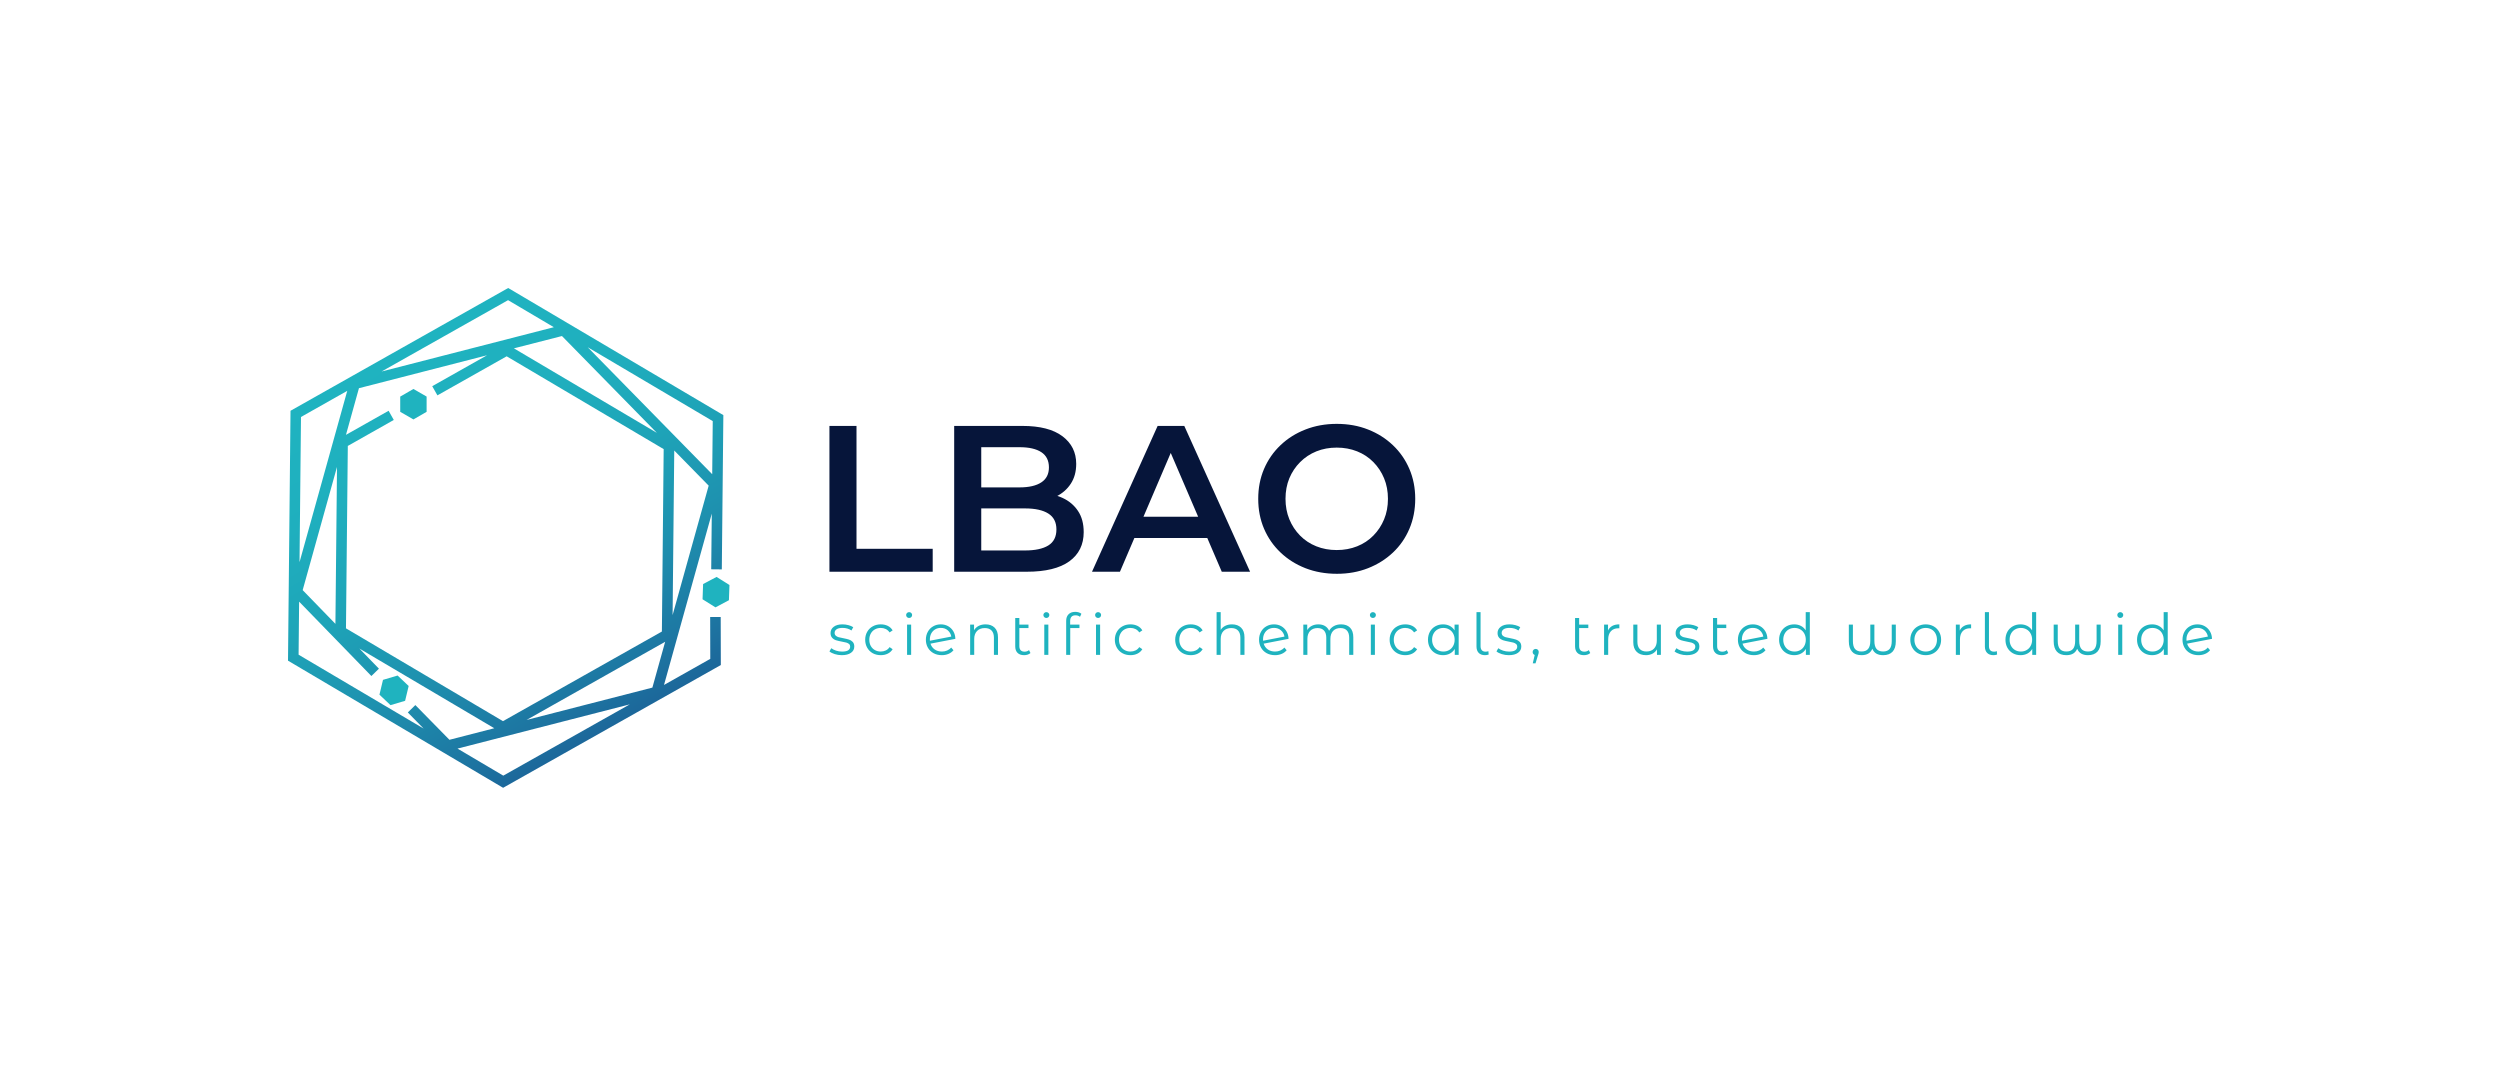 <svg xmlns="http://www.w3.org/2000/svg" viewBox="20 156.752 607.638 261.496"><g transform="rotate(0 143.65 287.5)"><svg xmlns="http://www.w3.org/2000/svg" xmlns:xlink="http://www.w3.org/1999/xlink" viewBox="101.12 35.31 373.96 423.38" height="121.496" width="107.299" y="226.752" x="90" preserveAspectRatio="xMinYMin" style="overflow: visible;"><linearGradient id="a" x1="377.71" y1="406.69" x2="193.31" y2="87.31" gradientUnits="userSpaceOnUse" style="fill: url(#a);"><stop offset="0" stop-color="#1c679a"></stop><stop offset="0.1" stop-color="#1d76a2"></stop><stop offset="0.32" stop-color="#1e91af"></stop><stop offset="0.54" stop-color="#1ea4b8"></stop><stop offset="0.76" stop-color="#1fafbe"></stop><stop offset="1" stop-color="#1fb3c0"></stop></linearGradient><path class="a" d="M468.6,273.68,469.91,143,287.64,35.31l-184.39,104L101.12,351l180,106.38,2.22,1.31,184.43-104-.1-40.7-8.93,0,.09,35.48-39.19,22.1,40.47-145.14-.48,47.16Zm-50.76,52.64L283.23,402.24l-133-78.62,1.56-154.53,38.94-22-4.38-7.78L150.22,159.7l11-39.51L269.75,92.28l-46.45,26.2,4.38,7.78,58.67-33.09,133,78.62Zm2.77,8.68-10.82,38.81L303.2,401.22ZM113.55,291.24l29.08-104.33-1.34,132.91ZM292.49,86.43,333.19,76l80.37,82Zm33.82-17.91L180.38,106.05,287.54,45.61Zm-175,53.91L110.88,267.57l1.24-123ZM110.54,301,171.75,364l6.4-6.21-16.57-17.07,114.29,67.52-38,9.78L209,388.61l-6.38,6.25L216,408.52,110.09,345.94ZM283.48,448.39l-38.77-22.91L390.65,388Zm143.43-136,1.4-139.4,29.16,29.75ZM355,85.48l105.92,62.58-.45,45Z" style="fill: url(#a);"></path><polygon class="b" points="207.36 120.84 196.18 127.3 196.19 140.2 207.37 146.65 218.54 140.19 218.54 127.28 207.36 120.84" style="fill: #1fb3bf;"></polygon><polygon class="b" points="203.33 372.45 193.96 363.58 181.59 367.25 178.59 379.8 187.95 388.68 200.32 385 203.33 372.45" style="fill: #1fb3bf;"></polygon><polygon class="b" points="452.75 286.1 452.29 299 463.23 305.84 474.62 299.79 475.08 286.9 464.15 280.05 452.75 286.1" style="fill: #1fb3bf;"></polygon></svg></g><g transform="rotate(0 389.618 311.72)"><svg xmlns="http://www.w3.org/2000/svg" x="221.598" y="305.465" viewBox="0.36 3.09 336.04 12.51" height="12.51" width="336.04" style="overflow: visible;"><g fill="#1fb3bf" fill-opacity="1" style=""><path d="M3.36 13.62Q2.46 13.62 1.65 13.36Q0.83 13.10 0.36 12.71L0.36 12.71L0.81 11.93Q1.27 12.29 1.97 12.52Q2.67 12.75 3.43 12.75L3.43 12.75Q4.44 12.75 4.92 12.44Q5.40 12.12 5.40 11.55L5.40 11.55Q5.40 11.14 5.14 10.91Q4.87 10.68 4.47 10.56Q4.06 10.44 3.39 10.33L3.39 10.33Q2.49 10.16 1.95 9.99Q1.40 9.81 1.02 9.39Q0.63 8.97 0.63 8.23L0.63 8.23Q0.63 7.31 1.40 6.72Q2.17 6.13 3.54 6.13L3.54 6.13Q4.26 6.13 4.97 6.32Q5.68 6.51 6.15 6.82L6.15 6.82L5.71 7.62Q4.80 6.99 3.54 6.99L3.54 6.99Q2.59 6.99 2.11 7.32Q1.62 7.66 1.62 8.20L1.62 8.20Q1.62 8.62 1.90 8.88Q2.17 9.13 2.58 9.25Q2.98 9.37 3.70 9.49L3.70 9.49Q4.58 9.66 5.11 9.83Q5.64 10.00 6.02 10.40Q6.40 10.81 6.40 11.52L6.40 11.52Q6.40 12.49 5.59 13.05Q4.79 13.62 3.36 13.62L3.36 13.62ZM12.84 13.62Q11.75 13.62 10.89 13.15Q10.03 12.67 9.54 11.81Q9.05 10.95 9.05 9.87L9.05 9.87Q9.05 8.79 9.54 7.94Q10.03 7.08 10.89 6.61Q11.75 6.13 12.84 6.13L12.84 6.13Q13.79 6.13 14.54 6.50Q15.29 6.87 15.72 7.59L15.72 7.59L14.98 8.09Q14.62 7.55 14.06 7.27Q13.50 7.00 12.84 7.00L12.84 7.00Q12.04 7.00 11.40 7.36Q10.77 7.71 10.41 8.37Q10.05 9.03 10.05 9.87L10.05 9.87Q10.05 10.72 10.41 11.38Q10.77 12.03 11.40 12.38Q12.04 12.74 12.84 12.74L12.84 12.74Q13.50 12.74 14.06 12.47Q14.62 12.21 14.98 11.66L14.98 11.66L15.72 12.17Q15.29 12.88 14.53 13.25Q13.78 13.62 12.84 13.62L12.84 13.62ZM19.23 13.55L19.23 6.19L20.22 6.19L20.22 13.55L19.23 13.55ZM19.73 4.58Q19.42 4.58 19.21 4.37Q19.00 4.16 19.00 3.86L19.00 3.86Q19.00 3.58 19.21 3.37Q19.42 3.16 19.73 3.16L19.73 3.16Q20.04 3.16 20.25 3.37Q20.46 3.57 20.46 3.85L20.46 3.85Q20.46 4.16 20.25 4.37Q20.04 4.58 19.73 4.58L19.73 4.58ZM27.70 12.74Q28.38 12.74 28.96 12.49Q29.54 12.25 29.95 11.77L29.95 11.77L30.51 12.42Q30.02 13.01 29.29 13.31Q28.56 13.62 27.68 13.62L27.68 13.62Q26.55 13.62 25.67 13.14Q24.78 12.66 24.29 11.80Q23.80 10.95 23.80 9.87L23.80 9.87Q23.80 8.79 24.27 7.94Q24.74 7.08 25.57 6.61Q26.39 6.13 27.44 6.13L27.44 6.13Q28.42 6.13 29.22 6.58Q30.01 7.03 30.48 7.83Q30.94 8.62 30.97 9.65L30.97 9.65L24.92 10.82Q25.20 11.72 25.94 12.23Q26.67 12.74 27.70 12.74L27.70 12.74ZM27.44 6.99Q26.67 6.99 26.07 7.34Q25.46 7.70 25.11 8.34Q24.77 8.97 24.77 9.80L24.77 9.80Q24.77 10.01 24.78 10.11L24.78 10.11L29.98 9.10Q29.81 8.18 29.12 7.58Q28.44 6.99 27.44 6.99L27.44 6.99ZM38.31 6.13Q39.70 6.13 40.52 6.94Q41.33 7.74 41.33 9.28L41.33 9.28L41.33 13.55L40.34 13.55L40.34 9.38Q40.34 8.23 39.77 7.63Q39.19 7.03 38.13 7.03L38.13 7.03Q36.94 7.03 36.25 7.73Q35.55 8.44 35.55 9.69L35.55 9.69L35.55 13.55L34.56 13.55L34.56 6.19L35.51 6.19L35.51 7.55Q35.92 6.87 36.64 6.50Q37.36 6.13 38.31 6.13L38.31 6.13ZM48.87 12.39L49.22 13.10Q48.94 13.36 48.53 13.49Q48.13 13.62 47.68 13.62L47.68 13.62Q46.64 13.62 46.08 13.06Q45.52 12.50 45.52 11.48L45.52 11.48L45.52 4.58L46.52 4.58L46.52 6.19L48.74 6.19L48.74 7.03L46.52 7.03L46.52 11.42Q46.52 12.08 46.84 12.42Q47.16 12.77 47.78 12.77L47.78 12.77Q48.45 12.77 48.87 12.39L48.87 12.39ZM52.58 13.55L52.58 6.19L53.57 6.19L53.57 13.55L52.58 13.55ZM53.08 4.58Q52.78 4.58 52.57 4.37Q52.36 4.16 52.36 3.86L52.36 3.86Q52.36 3.58 52.57 3.37Q52.78 3.16 53.08 3.16L53.08 3.16Q53.39 3.16 53.60 3.37Q53.81 3.57 53.81 3.85L53.81 3.85Q53.81 4.16 53.60 4.37Q53.39 4.58 53.08 4.58L53.08 4.58ZM60.17 3.93Q59.52 3.93 59.20 4.28Q58.87 4.63 58.87 5.32L58.87 5.32L58.87 6.19L61.13 6.19L61.13 7.03L58.89 7.03L58.89 13.55L57.90 13.55L57.90 5.28Q57.90 4.27 58.48 3.68Q59.06 3.09 60.13 3.09L60.13 3.09Q60.55 3.09 60.94 3.21Q61.33 3.33 61.60 3.56L61.60 3.56L61.26 4.30Q60.83 3.93 60.17 3.93L60.17 3.93ZM65.15 13.55L65.15 6.19L66.15 6.19L66.15 13.55L65.15 13.55ZM65.66 4.58Q65.35 4.58 65.14 4.37Q64.93 4.16 64.93 3.86L64.93 3.86Q64.93 3.58 65.14 3.37Q65.35 3.16 65.66 3.16L65.66 3.16Q65.97 3.16 66.18 3.37Q66.39 3.57 66.39 3.85L66.39 3.85Q66.39 4.16 66.18 4.37Q65.97 4.58 65.66 4.58L65.66 4.58ZM73.53 13.62Q72.44 13.62 71.58 13.15Q70.71 12.67 70.22 11.81Q69.73 10.95 69.73 9.87L69.73 9.87Q69.73 8.79 70.22 7.94Q70.71 7.08 71.58 6.61Q72.44 6.13 73.53 6.13L73.53 6.13Q74.48 6.13 75.23 6.50Q75.98 6.87 76.41 7.59L76.41 7.59L75.67 8.09Q75.31 7.55 74.75 7.27Q74.19 7.00 73.53 7.00L73.53 7.00Q72.73 7.00 72.09 7.36Q71.46 7.71 71.10 8.37Q70.74 9.03 70.74 9.87L70.74 9.87Q70.74 10.72 71.10 11.38Q71.46 12.03 72.09 12.38Q72.73 12.74 73.53 12.74L73.53 12.74Q74.19 12.74 74.75 12.47Q75.31 12.21 75.67 11.66L75.67 11.66L76.41 12.17Q75.98 12.88 75.22 13.25Q74.47 13.62 73.53 13.62L73.53 13.62ZM88.19 13.62Q87.10 13.62 86.24 13.15Q85.38 12.67 84.89 11.81Q84.40 10.95 84.40 9.87L84.40 9.87Q84.40 8.79 84.89 7.94Q85.38 7.08 86.24 6.61Q87.10 6.13 88.19 6.13L88.19 6.13Q89.14 6.13 89.89 6.50Q90.64 6.87 91.07 7.59L91.07 7.59L90.33 8.09Q89.97 7.55 89.41 7.27Q88.85 7.00 88.19 7.00L88.19 7.00Q87.39 7.00 86.75 7.36Q86.12 7.71 85.76 8.37Q85.40 9.03 85.40 9.87L85.40 9.87Q85.40 10.72 85.76 11.38Q86.12 12.03 86.75 12.38Q87.39 12.74 88.19 12.74L88.19 12.74Q88.85 12.74 89.41 12.47Q89.97 12.21 90.33 11.66L90.33 11.66L91.07 12.17Q90.64 12.88 89.88 13.25Q89.13 13.62 88.19 13.62L88.19 13.62ZM98.21 6.13Q99.60 6.13 100.42 6.94Q101.24 7.74 101.24 9.28L101.24 9.28L101.24 13.55L100.24 13.55L100.24 9.38Q100.24 8.23 99.67 7.63Q99.10 7.03 98.03 7.03L98.03 7.03Q96.84 7.03 96.15 7.73Q95.46 8.44 95.46 9.69L95.46 9.69L95.46 13.55L94.46 13.55L94.46 3.16L95.46 3.16L95.46 7.48Q95.86 6.83 96.58 6.48Q97.29 6.13 98.21 6.13L98.21 6.13ZM108.67 12.74Q109.36 12.74 109.94 12.49Q110.52 12.25 110.93 11.77L110.93 11.77L111.49 12.42Q111.00 13.01 110.27 13.31Q109.54 13.62 108.66 13.62L108.66 13.62Q107.53 13.62 106.64 13.14Q105.76 12.66 105.27 11.80Q104.78 10.95 104.78 9.87L104.78 9.87Q104.78 8.79 105.25 7.94Q105.72 7.08 106.55 6.61Q107.37 6.13 108.42 6.13L108.42 6.13Q109.40 6.13 110.19 6.58Q110.98 7.03 111.45 7.83Q111.92 8.62 111.95 9.65L111.95 9.65L105.90 10.82Q106.18 11.72 106.92 12.23Q107.65 12.74 108.67 12.74L108.67 12.74ZM108.42 6.99Q107.65 6.99 107.04 7.34Q106.43 7.70 106.09 8.34Q105.75 8.97 105.75 9.80L105.75 9.80Q105.75 10.01 105.76 10.11L105.76 10.11L110.96 9.10Q110.79 8.18 110.10 7.58Q109.42 6.99 108.42 6.99L108.42 6.99ZM124.72 6.13Q126.11 6.13 126.90 6.93Q127.69 7.73 127.69 9.28L127.69 9.28L127.69 13.55L126.69 13.55L126.69 9.38Q126.69 8.23 126.14 7.63Q125.59 7.03 124.58 7.03L124.58 7.03Q123.43 7.03 122.77 7.73Q122.12 8.44 122.12 9.69L122.12 9.69L122.12 13.55L121.12 13.55L121.12 9.38Q121.12 8.23 120.57 7.63Q120.02 7.03 118.99 7.03L118.99 7.03Q117.86 7.03 117.19 7.73Q116.53 8.44 116.53 9.69L116.53 9.69L116.53 13.55L115.54 13.55L115.54 6.19L116.49 6.19L116.49 7.53Q116.88 6.86 117.58 6.50Q118.28 6.13 119.19 6.13L119.19 6.13Q120.11 6.13 120.79 6.52Q121.47 6.92 121.81 7.69L121.81 7.69Q122.21 6.96 122.98 6.54Q123.74 6.13 124.72 6.13L124.72 6.13ZM131.95 13.55L131.95 6.19L132.94 6.19L132.94 13.55L131.95 13.55ZM132.45 4.58Q132.14 4.58 131.93 4.37Q131.72 4.16 131.72 3.86L131.72 3.86Q131.72 3.58 131.93 3.37Q132.14 3.16 132.45 3.16L132.45 3.16Q132.76 3.16 132.97 3.37Q133.18 3.57 133.18 3.85L133.18 3.85Q133.18 4.16 132.97 4.37Q132.76 4.58 132.45 4.58L132.45 4.58ZM140.32 13.62Q139.23 13.62 138.37 13.15Q137.50 12.67 137.01 11.81Q136.52 10.95 136.52 9.87L136.52 9.87Q136.52 8.79 137.01 7.94Q137.50 7.08 138.37 6.61Q139.23 6.13 140.32 6.13L140.32 6.13Q141.27 6.13 142.02 6.50Q142.77 6.87 143.20 7.59L143.20 7.59L142.46 8.09Q142.10 7.55 141.54 7.27Q140.98 7.00 140.32 7.00L140.32 7.00Q139.52 7.00 138.88 7.36Q138.25 7.71 137.89 8.37Q137.53 9.03 137.53 9.87L137.53 9.87Q137.53 10.72 137.89 11.38Q138.25 12.03 138.88 12.38Q139.52 12.74 140.32 12.74L140.32 12.74Q140.98 12.74 141.54 12.47Q142.10 12.21 142.46 11.66L142.46 11.66L143.20 12.17Q142.77 12.88 142.01 13.25Q141.26 13.62 140.32 13.62L140.32 13.62ZM152.30 6.19L153.30 6.19L153.30 13.55L152.35 13.55L152.35 12.10Q151.90 12.84 151.16 13.23Q150.43 13.62 149.50 13.62L149.50 13.62Q148.47 13.62 147.63 13.15Q146.79 12.67 146.31 11.82Q145.84 10.96 145.84 9.87L145.84 9.87Q145.84 8.78 146.31 7.92Q146.79 7.07 147.63 6.60Q148.47 6.13 149.50 6.13L149.50 6.13Q150.40 6.13 151.12 6.50Q151.84 6.87 152.30 7.59L152.30 7.59L152.30 6.19ZM149.59 12.74Q150.36 12.74 150.98 12.38Q151.60 12.03 151.96 11.37Q152.32 10.71 152.32 9.87L152.32 9.87Q152.32 9.03 151.96 8.37Q151.60 7.71 150.98 7.36Q150.36 7.00 149.59 7.00L149.59 7.00Q148.80 7.00 148.18 7.36Q147.56 7.71 147.20 8.37Q146.84 9.03 146.84 9.87L146.84 9.87Q146.84 10.71 147.20 11.37Q147.56 12.03 148.18 12.38Q148.80 12.74 149.59 12.74L149.59 12.74ZM159.70 13.62Q158.70 13.62 158.16 13.06Q157.63 12.50 157.63 11.51L157.63 11.51L157.63 3.16L158.62 3.16L158.62 11.42Q158.62 12.08 158.93 12.42Q159.24 12.77 159.85 12.77L159.85 12.77Q160.24 12.77 160.52 12.64L160.52 12.64L160.59 13.47Q160.16 13.62 159.70 13.62L159.70 13.62ZM165.48 13.62Q164.59 13.62 163.77 13.36Q162.95 13.10 162.49 12.71L162.49 12.71L162.93 11.93Q163.40 12.29 164.10 12.52Q164.80 12.75 165.55 12.75L165.55 12.75Q166.56 12.75 167.04 12.44Q167.53 12.12 167.53 11.55L167.53 11.55Q167.53 11.14 167.26 10.91Q166.99 10.68 166.59 10.56Q166.18 10.44 165.51 10.33L165.51 10.33Q164.61 10.16 164.07 9.99Q163.52 9.81 163.14 9.39Q162.75 8.97 162.75 8.23L162.75 8.23Q162.75 7.31 163.52 6.72Q164.29 6.13 165.66 6.13L165.66 6.13Q166.38 6.13 167.09 6.32Q167.81 6.51 168.27 6.82L168.27 6.82L167.83 7.62Q166.92 6.99 165.66 6.99L165.66 6.99Q164.71 6.99 164.23 7.32Q163.75 7.66 163.75 8.20L163.75 8.20Q163.75 8.62 164.02 8.88Q164.29 9.13 164.70 9.25Q165.10 9.37 165.82 9.49L165.82 9.49Q166.70 9.66 167.23 9.83Q167.76 10.00 168.14 10.40Q168.52 10.81 168.52 11.52L168.52 11.52Q168.52 12.49 167.71 13.05Q166.91 13.62 165.48 13.62L165.48 13.62ZM172.02 12.10Q172.34 12.10 172.55 12.31Q172.76 12.53 172.76 12.85L172.76 12.85Q172.76 13.02 172.71 13.22Q172.67 13.41 172.57 13.66L172.57 13.66L171.98 15.60L171.31 15.60L171.78 13.57Q171.56 13.50 171.42 13.31Q171.28 13.12 171.28 12.85L171.28 12.85Q171.28 12.53 171.49 12.31Q171.70 12.10 172.02 12.10L172.02 12.10ZM184.93 12.39L185.28 13.10Q185.00 13.36 184.60 13.49Q184.19 13.62 183.74 13.62L183.74 13.62Q182.71 13.62 182.15 13.06Q181.59 12.50 181.59 11.48L181.59 11.48L181.59 4.58L182.58 4.58L182.58 6.19L184.81 6.19L184.81 7.03L182.58 7.03L182.58 11.42Q182.58 12.08 182.90 12.42Q183.22 12.77 183.84 12.77L183.84 12.77Q184.51 12.77 184.93 12.39L184.93 12.39ZM189.60 7.63Q189.95 6.89 190.64 6.51Q191.33 6.13 192.35 6.13L192.35 6.13L192.35 7.10L192.12 7.08Q190.95 7.08 190.30 7.80Q189.64 8.51 189.64 9.80L189.64 9.80L189.64 13.55L188.64 13.55L188.64 6.19L189.60 6.19L189.60 7.63ZM201.46 6.19L202.45 6.19L202.45 13.55L201.50 13.55L201.50 12.21Q201.11 12.88 200.42 13.25Q199.73 13.62 198.85 13.62L198.85 13.62Q197.41 13.62 196.58 12.82Q195.74 12.01 195.74 10.46L195.74 10.46L195.74 6.19L196.74 6.19L196.74 10.36Q196.74 11.52 197.31 12.12Q197.89 12.73 198.95 12.73L198.95 12.73Q200.11 12.73 200.78 12.02Q201.46 11.31 201.46 10.05L201.46 10.05L201.46 6.19ZM208.76 13.62Q207.87 13.62 207.05 13.36Q206.23 13.10 205.77 12.71L205.77 12.71L206.22 11.93Q206.68 12.29 207.38 12.52Q208.08 12.75 208.83 12.75L208.83 12.75Q209.84 12.75 210.33 12.44Q210.81 12.12 210.81 11.55L210.81 11.55Q210.81 11.14 210.54 10.91Q210.28 10.68 209.87 10.56Q209.46 10.44 208.79 10.33L208.79 10.33Q207.90 10.16 207.35 9.99Q206.80 9.81 206.42 9.39Q206.03 8.97 206.03 8.23L206.03 8.23Q206.03 7.31 206.80 6.72Q207.57 6.13 208.95 6.13L208.95 6.13Q209.66 6.13 210.37 6.32Q211.09 6.51 211.55 6.82L211.55 6.82L211.12 7.62Q210.21 6.99 208.95 6.99L208.95 6.99Q207.99 6.99 207.51 7.32Q207.03 7.66 207.03 8.20L207.03 8.20Q207.03 8.62 207.30 8.88Q207.57 9.13 207.98 9.25Q208.39 9.37 209.10 9.49L209.10 9.49Q209.98 9.66 210.51 9.83Q211.05 10.00 211.42 10.40Q211.80 10.81 211.80 11.52L211.80 11.52Q211.80 12.49 211.00 13.05Q210.19 13.62 208.76 13.62L208.76 13.62ZM218.47 12.39L218.82 13.10Q218.54 13.36 218.13 13.49Q217.73 13.62 217.28 13.62L217.28 13.62Q216.24 13.62 215.68 13.06Q215.12 12.50 215.12 11.48L215.12 11.48L215.12 4.58L216.12 4.58L216.12 6.19L218.34 6.19L218.34 7.03L216.12 7.03L216.12 11.42Q216.12 12.08 216.44 12.42Q216.76 12.77 217.38 12.77L217.38 12.77Q218.05 12.77 218.47 12.39L218.47 12.39ZM225.06 12.74Q225.75 12.74 226.33 12.49Q226.91 12.25 227.32 11.77L227.32 11.77L227.88 12.42Q227.39 13.01 226.66 13.31Q225.93 13.62 225.05 13.62L225.05 13.62Q223.92 13.62 223.03 13.14Q222.15 12.66 221.66 11.80Q221.17 10.95 221.17 9.87L221.17 9.87Q221.17 8.79 221.64 7.94Q222.11 7.08 222.94 6.61Q223.76 6.13 224.81 6.13L224.81 6.13Q225.79 6.13 226.58 6.58Q227.37 7.03 227.84 7.83Q228.31 8.62 228.34 9.65L228.34 9.65L222.29 10.82Q222.57 11.72 223.31 12.23Q224.04 12.74 225.06 12.74L225.06 12.74ZM224.81 6.99Q224.04 6.99 223.43 7.34Q222.82 7.70 222.48 8.34Q222.14 8.97 222.14 9.80L222.14 9.80Q222.14 10.01 222.15 10.11L222.15 10.11L227.35 9.10Q227.18 8.18 226.49 7.58Q225.81 6.99 224.81 6.99L224.81 6.99ZM237.65 3.16L238.65 3.16L238.65 13.55L237.69 13.55L237.69 12.10Q237.25 12.84 236.51 13.23Q235.78 13.62 234.85 13.62L234.85 13.62Q233.82 13.62 232.98 13.15Q232.14 12.67 231.66 11.82Q231.18 10.96 231.18 9.87L231.18 9.87Q231.18 8.78 231.66 7.92Q232.14 7.07 232.98 6.60Q233.82 6.13 234.85 6.13L234.85 6.13Q235.75 6.13 236.47 6.50Q237.19 6.87 237.65 7.59L237.65 7.59L237.65 3.16ZM234.94 12.74Q235.71 12.74 236.33 12.38Q236.95 12.03 237.31 11.37Q237.67 10.71 237.67 9.87L237.67 9.87Q237.67 9.03 237.31 8.37Q236.95 7.71 236.33 7.36Q235.71 7.00 234.94 7.00L234.94 7.00Q234.15 7.00 233.53 7.36Q232.91 7.71 232.55 8.37Q232.19 9.03 232.19 9.87L232.19 9.87Q232.19 10.71 232.55 11.37Q232.91 12.03 233.53 12.38Q234.15 12.74 234.94 12.74L234.94 12.74ZM258.56 6.19L259.55 6.19L259.55 10.26Q259.55 11.90 258.77 12.76Q257.98 13.62 256.46 13.62L256.46 13.62Q255.49 13.62 254.84 13.25Q254.19 12.88 253.84 12.07L253.84 12.07Q253.49 12.87 252.84 13.24Q252.20 13.62 251.22 13.62L251.22 13.62Q249.69 13.62 248.91 12.76Q248.13 11.90 248.13 10.26L248.13 10.26L248.13 6.19L249.12 6.19L249.12 10.18Q249.12 11.48 249.62 12.10Q250.13 12.73 251.22 12.73L251.22 12.73Q252.30 12.73 252.82 12.10Q253.35 11.47 253.35 10.15L253.35 10.15L253.35 6.19L254.34 6.19L254.34 10.15Q254.34 11.47 254.86 12.10Q255.38 12.73 256.47 12.73L256.47 12.73Q257.53 12.73 258.05 12.10Q258.56 11.48 258.56 10.18L258.56 10.18L258.56 6.19ZM266.82 13.62Q265.75 13.62 264.90 13.14Q264.05 12.66 263.56 11.80Q263.07 10.95 263.07 9.87L263.07 9.87Q263.07 8.79 263.56 7.94Q264.05 7.08 264.90 6.61Q265.75 6.13 266.82 6.13L266.82 6.13Q267.88 6.13 268.74 6.61Q269.59 7.08 270.07 7.94Q270.56 8.79 270.56 9.87L270.56 9.87Q270.56 10.95 270.07 11.80Q269.59 12.66 268.74 13.14Q267.88 13.62 266.82 13.62L266.82 13.62ZM266.82 12.74Q267.60 12.74 268.23 12.38Q268.85 12.03 269.20 11.37Q269.55 10.71 269.55 9.87L269.55 9.87Q269.55 9.03 269.20 8.37Q268.85 7.71 268.23 7.36Q267.60 7.00 266.82 7.00L266.82 7.00Q266.03 7.00 265.41 7.36Q264.79 7.71 264.43 8.37Q264.07 9.03 264.07 9.87L264.07 9.87Q264.07 10.71 264.43 11.37Q264.79 12.03 265.41 12.38Q266.03 12.74 266.82 12.74L266.82 12.74ZM275.09 7.63Q275.44 6.89 276.14 6.51Q276.83 6.13 277.85 6.13L277.85 6.13L277.85 7.10L277.61 7.08Q276.45 7.08 275.79 7.80Q275.14 8.51 275.14 9.80L275.14 9.80L275.14 13.55L274.14 13.55L274.14 6.19L275.09 6.19L275.09 7.63ZM283.27 13.62Q282.28 13.62 281.74 13.06Q281.20 12.50 281.20 11.51L281.20 11.51L281.20 3.16L282.19 3.16L282.19 11.42Q282.19 12.08 282.50 12.42Q282.81 12.77 283.43 12.77L283.43 12.77Q283.82 12.77 284.10 12.64L284.10 12.64L284.17 13.47Q283.73 13.62 283.27 13.62L283.27 13.62ZM292.67 3.16L293.66 3.16L293.66 13.55L292.71 13.55L292.71 12.10Q292.26 12.84 291.53 13.23Q290.79 13.62 289.87 13.62L289.87 13.62Q288.83 13.62 287.99 13.15Q287.15 12.67 286.67 11.82Q286.20 10.96 286.20 9.87L286.20 9.87Q286.20 8.78 286.67 7.92Q287.15 7.07 287.99 6.60Q288.83 6.13 289.87 6.13L289.87 6.13Q290.76 6.13 291.48 6.50Q292.20 6.87 292.67 7.59L292.67 7.59L292.67 3.16ZM289.95 12.74Q290.72 12.74 291.34 12.38Q291.97 12.03 292.32 11.37Q292.68 10.71 292.68 9.87L292.68 9.87Q292.68 9.03 292.32 8.37Q291.97 7.71 291.34 7.36Q290.72 7.00 289.95 7.00L289.95 7.00Q289.17 7.00 288.54 7.36Q287.92 7.71 287.56 8.37Q287.21 9.03 287.21 9.87L287.21 9.87Q287.21 10.71 287.56 11.37Q287.92 12.03 288.54 12.38Q289.17 12.74 289.95 12.74L289.95 12.74ZM308.35 6.19L309.34 6.19L309.34 10.26Q309.34 11.90 308.56 12.76Q307.77 13.62 306.25 13.62L306.25 13.62Q305.28 13.62 304.63 13.25Q303.98 12.88 303.63 12.07L303.63 12.07Q303.28 12.87 302.64 13.24Q301.99 13.62 301.01 13.62L301.01 13.62Q299.49 13.62 298.70 12.76Q297.92 11.90 297.92 10.26L297.92 10.26L297.92 6.19L298.91 6.19L298.91 10.18Q298.91 11.48 299.42 12.10Q299.92 12.73 301.01 12.73L301.01 12.73Q302.09 12.73 302.62 12.10Q303.14 11.47 303.14 10.15L303.14 10.15L303.14 6.19L304.13 6.19L304.13 10.15Q304.13 11.47 304.65 12.10Q305.17 12.73 306.26 12.73L306.26 12.73Q307.33 12.73 307.84 12.10Q308.35 11.48 308.35 10.18L308.35 10.18L308.35 6.19ZM313.60 13.55L313.60 6.19L314.59 6.19L314.59 13.55L313.60 13.55ZM314.10 4.58Q313.80 4.58 313.59 4.37Q313.38 4.16 313.38 3.86L313.38 3.86Q313.38 3.58 313.59 3.37Q313.80 3.16 314.10 3.16L314.10 3.16Q314.41 3.16 314.62 3.37Q314.83 3.57 314.83 3.85L314.83 3.85Q314.83 4.16 314.62 4.37Q314.41 4.58 314.10 4.58L314.10 4.58ZM324.65 3.16L325.64 3.16L325.64 13.55L324.69 13.55L324.69 12.10Q324.24 12.84 323.51 13.23Q322.77 13.62 321.85 13.62L321.85 13.62Q320.81 13.62 319.97 13.15Q319.13 12.67 318.66 11.82Q318.18 10.96 318.18 9.87L318.18 9.87Q318.18 8.78 318.66 7.92Q319.13 7.07 319.97 6.60Q320.81 6.13 321.85 6.13L321.85 6.13Q322.74 6.13 323.46 6.50Q324.19 6.87 324.65 7.59L324.65 7.59L324.65 3.16ZM321.93 12.74Q322.70 12.74 323.32 12.38Q323.95 12.03 324.30 11.37Q324.66 10.71 324.66 9.87L324.66 9.87Q324.66 9.03 324.30 8.37Q323.95 7.71 323.32 7.36Q322.70 7.00 321.93 7.00L321.93 7.00Q321.15 7.00 320.52 7.36Q319.90 7.71 319.54 8.37Q319.19 9.03 319.19 9.87L319.19 9.87Q319.19 10.71 319.54 11.37Q319.90 12.03 320.52 12.38Q321.15 12.74 321.93 12.74L321.93 12.74ZM333.12 12.74Q333.81 12.74 334.39 12.49Q334.97 12.25 335.37 11.77L335.37 11.77L335.93 12.42Q335.44 13.01 334.72 13.31Q333.99 13.62 333.11 13.62L333.11 13.62Q331.97 13.62 331.09 13.14Q330.21 12.66 329.72 11.80Q329.23 10.95 329.23 9.87L329.23 9.87Q329.23 8.79 329.70 7.94Q330.17 7.08 330.99 6.61Q331.82 6.13 332.87 6.13L332.87 6.13Q333.85 6.13 334.64 6.58Q335.43 7.03 335.90 7.83Q336.37 8.62 336.40 9.65L336.40 9.65L330.35 10.82Q330.63 11.72 331.36 12.23Q332.10 12.74 333.12 12.74L333.12 12.74ZM332.87 6.99Q332.10 6.99 331.49 7.34Q330.88 7.70 330.54 8.34Q330.19 8.97 330.19 9.80L330.19 9.80Q330.19 10.01 330.21 10.11L330.21 10.11L335.40 9.10Q335.23 8.18 334.55 7.58Q333.86 6.99 332.87 6.99L332.87 6.99Z" transform="translate(0, 0)"></path></g></svg></g><g transform="rotate(0 292.788 277.995)"><svg xmlns="http://www.w3.org/2000/svg" x="221.598" y="259.775" viewBox="4.76 13.06 142.38 36.44" height="36.44" width="142.38" style="overflow: visible;"><g fill="#06153a" fill-opacity="1" style=""><path d="M29.86 49.00L4.76 49.00L4.76 13.56L11.34 13.56L11.34 43.43L29.86 43.43L29.86 49.00ZM52.69 49.00L35.08 49.00L35.08 13.56L51.68 13.56Q58.06 13.56 61.40 16.07Q64.74 18.58 64.74 22.78L64.74 22.78Q64.74 25.61 63.42 27.61Q62.11 29.61 59.90 30.70Q57.70 31.79 55.12 31.79L55.12 31.79L56.03 29.96Q59.02 29.96 61.40 31.05Q63.78 32.14 65.17 34.22Q66.56 36.29 66.56 39.38L66.56 39.38Q66.56 43.93 63.07 46.47Q59.57 49.00 52.69 49.00L52.69 49.00ZM41.66 18.73L41.66 43.83L52.29 43.83Q55.98 43.83 57.95 42.62Q59.93 41.40 59.93 38.72L59.93 38.72Q59.93 36.09 57.95 34.85Q55.98 33.61 52.29 33.61L52.29 33.61L41.15 33.61L41.15 28.50L50.97 28.50Q54.41 28.50 56.26 27.28Q58.11 26.07 58.11 23.64L58.11 23.64Q58.11 21.16 56.26 19.94Q54.41 18.73 50.97 18.73L50.97 18.73L41.66 18.73ZM75.37 49.00L68.58 49.00L84.53 13.56L91.01 13.56L107.00 49.00L100.12 49.00L86.40 17.06L89.03 17.06L75.37 49.00ZM98.60 40.80L75.92 40.80L77.69 35.63L96.83 35.63L98.60 40.80ZM128.11 49.50L128.11 49.50Q123.96 49.50 120.46 48.14Q116.97 46.77 114.39 44.31Q111.81 41.86 110.39 38.54Q108.98 35.23 108.98 31.28L108.98 31.28Q108.98 27.33 110.39 24.02Q111.81 20.70 114.39 18.25Q116.97 15.79 120.46 14.43Q123.96 13.06 128.06 13.06L128.06 13.06Q132.21 13.06 135.67 14.43Q139.14 15.79 141.72 18.25Q144.30 20.70 145.72 24.02Q147.14 27.33 147.14 31.28L147.14 31.28Q147.14 35.23 145.72 38.57Q144.30 41.91 141.72 44.34Q139.14 46.77 135.67 48.14Q132.21 49.50 128.11 49.50ZM128.06 43.73L128.06 43.73Q130.74 43.73 133.02 42.82Q135.30 41.91 136.97 40.21Q138.64 38.52 139.57 36.27Q140.51 34.01 140.51 31.28L140.51 31.28Q140.51 28.55 139.57 26.29Q138.64 24.04 136.97 22.35Q135.30 20.65 133.02 19.74Q130.74 18.83 128.06 18.83L128.06 18.83Q125.37 18.83 123.12 19.74Q120.87 20.65 119.17 22.35Q117.48 24.04 116.54 26.29Q115.61 28.55 115.61 31.28L115.61 31.28Q115.61 33.96 116.54 36.24Q117.48 38.52 119.15 40.21Q120.82 41.91 123.10 42.82Q125.37 43.73 128.06 43.73Z" transform="translate(0, 0)"></path></g></svg></g></svg>